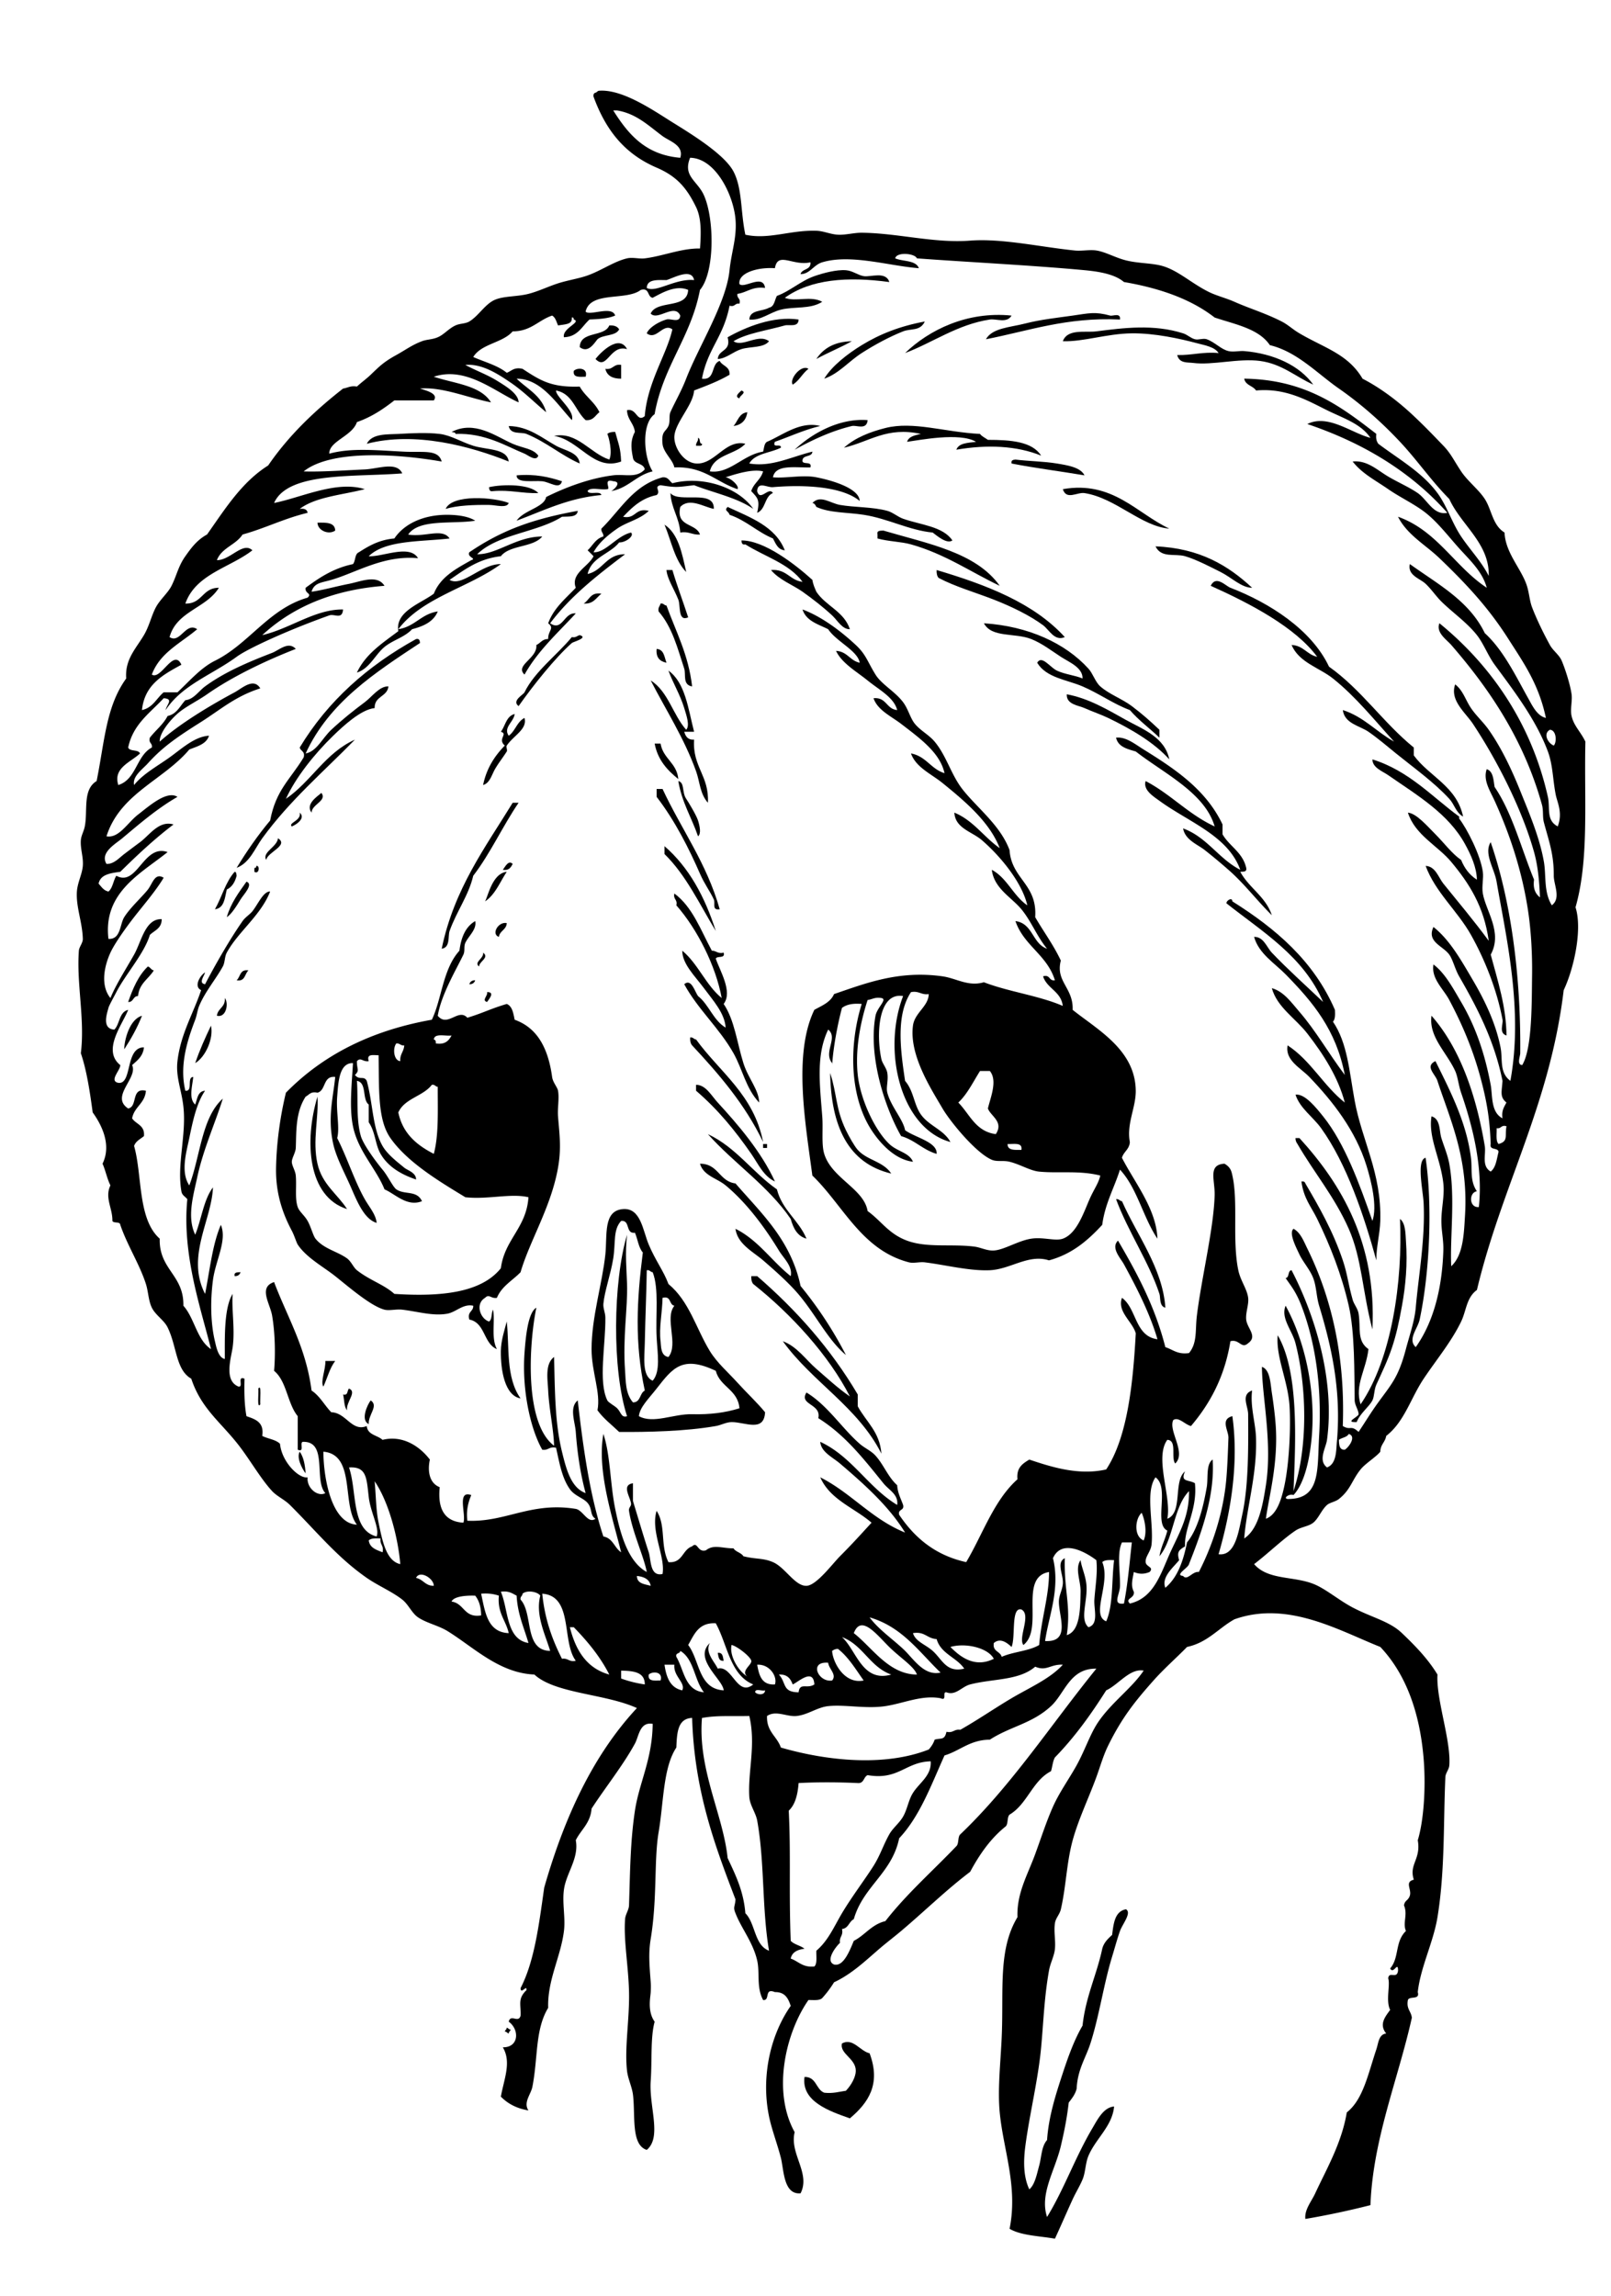 <svg xmlns="http://www.w3.org/2000/svg" viewBox="0 0 196.08 279.36"><g clip-rule="evenodd" fill-rule="evenodd"><path d="M108.24 34.32c-5.088-.691-9.584-.355-12.72 1.92 1.354.525 3.147-.293 4.56.48-1.453.939-3.397.549-5.04.96-1.381.346-2.451 1.358-3.84 1.2.065-1.214 1.601-.959 2.4-1.44.667-.133.672-.928.96-1.44 1.496-.509 2.901-1.822 4.56-2.4 1.085-.378 2.688-.807 3.84-.72.821.062 1.427.592 2.16.72.83.146 2.71-.639 3.12.72zM136.32 38.88c-6.543-.303-11.096 1.385-16.32 2.4.771-1.377 2.893-1.432 4.8-1.92 1.901-.487 3.889-.692 5.76-.96 1.994-.285 2.718-.502 4.561 0 .33.089 1.3-.401 1.2.48zM123.12 38.4c-.579.981-1.854.361-2.641.48-3.948.598-6.978 2.823-10.319 4.08 2.89-2.791 7.53-5.114 12.96-4.56zM97.2 38.88c-.015 1.001-1.151.569-1.68.72-2.078.593-4.694.962-6.24 1.92 1.111.78 3.004-.984 4.32 0-.641.832-2.276.625-3.36.96-1.009.312-1.874 1.167-2.88 1.2.087-1.193 1.67-.89 1.2-2.64 2.203-1.238 5.542-2.617 8.64-2.16zM112.56 39.12c-.561 1.206-1.675.819-2.64 1.2-1.731.683-3.544 1.682-5.04 2.64-1.595 1.021-2.771 2.501-4.56 3.12.921-1.55 2.853-3.034 4.56-4.08 2.18-1.336 4.62-2.31 7.68-2.88zM75.36 40.08c-.427.853-1.958.602-2.64 1.2-.438.554-1.154 1.732-2.16.96.066-2.014 2.985-1.175 3.6-2.64.596-.036.996.124 1.2.48zM159.84 46.8c-2.128-.944-3.795-2.523-6.479-2.88-2.616-.348-5.791.553-8.16.24-.666-.088-1.656.083-1.92-.96 1.806.045 3.1-.42 5.04-.24-.474-.755-1.705-.95-2.641-1.2-2.058-.551-5.134-1.229-7.92-1.2-3.025.031-5.934 1.049-8.399.96.56-1.552 2.731-1.027 4.08-1.2 3.338-.429 6.994-.897 10.56.24.548.175.897.581 1.44.72.438.112 1.017-.154 1.439 0 1.013.37 1.71 1.218 2.641 1.44.612.146 1.307-.052 1.92 0 3.62.309 6.73 1.761 8.4 4.08zM103.68 41.52c-1.383.777-2.929 1.391-4.319 2.16.859-1.3 2.209-2.113 4.319-2.16zM76.32 42.48c-2.09-.613-2.422 2.695-3.84 1.2.618-.801 2.866-3.068 3.84-1.2zM75.6 44.4v1.68c-1.043.002-1.725-.355-1.92-1.2.955.155.965-.635 1.92-.48zM98.4 44.88c-.734.546-1.113 1.448-1.92 1.92-.448-.682 1.065-2.517 1.92-1.92zM71.28 45.84c-.729.01-1.58.14-1.44-.72.473-.445 1.767-.357 1.44.72zM90.24 47.52c.735.236-.276.64-.24.96-.735-.235.107-.809.24-.96zM90.96 50.16c-.142.979-.702 1.539-1.68 1.68.529-.591.669-1.571 1.68-1.68zM126.72 55.44c-2.99-1.212-6.57-1.363-10.319-.72.295-.825 1.41-.83 2.399-.96-1.996-1.194-6.992-.184-8.399 0 .211-.669.964-.796 1.68-.96-4.14-.9-6.161.912-9.36 1.68 1.378-1.247 3.246-1.947 5.04-2.4 3.399-.859 7.202.502 11.521.72.235.325.64.48.96.72 2.8.003 5.39.206 6.48 1.92zM61.92 51.84c2.425.041 4.032 1.441 5.76 2.4 1.078.599 2.736.779 2.88 2.16-2.227-.977-4.077-2.622-6.48-3.6-.658-.268-1.954.135-2.16-.96zM65.52 55.44c-.258.791-1.302-.088-1.68-.24-2.231-.898-4.778-2.54-8.4-2.4-.006-.233-.293-.186-.48-.24 2.825-1.456 5.388.544 7.44 1.44 1.256.548 2.457.557 3.12 1.44zM74.88 52.56c.416 1.559.646 1.878.72 3.6-3.352 1.227-5.03-2.607-8.16-3.12 2.802-.56 4.417 2.141 6.72 2.88.424-.895-.067-2.763-.24-3.12.214-.186.542-.258.96-.24zM61.92 56.16c-4.628-1.864-11.424-3.699-17.28-2.16.635-1.275 2.504-1.128 3.84-1.2 1.578-.085 3.465-.19 5.04 0 1.364.165 2.673 1 4.08 1.44 1.703.532 4.103.294 4.32 1.92zM84.96 53.28c.346.055.084.717.48.72.044.204-.094.227-.24.24h-.48c-.031-.43.294-.506.24-.96zM132 57.84c-2.944-.496-6.003-.877-8.88-1.44-.088-.408.188-.453.479-.48 1.582.202 3.428.212 5.04.48 1.23.204 2.87.441 3.36 1.44zM62.88 57.84c2.273-.193 3.952.208 5.52.72-.283 1.072-1.456.095-2.4 0-1.129-.114-3.146.292-3.12-.72zM65.52 60c-1.979.059-3.417-.422-5.52-.24-.408.088-.453-.188-.48-.48 1.705-.383 5.003-.395 6 .72zM142.32 64.32c-3.379-.247-6.532-3.733-10.32-4.32-.896-.139-2.205.901-2.64-.48 6.06-1.061 9.01 2.959 12.96 4.8zM81.6 60c1.035 1.275 5.376-.521 5.28 1.92-1.202-.22-2.954-1.415-4.08-.24-.565 2.485 1.914 1.927 2.4 3.36-.96.08-1.333-.428-2.4-.24-.136-1.864-1.09-2.91-1.2-4.8zM61.92 61.2c-.229.679-1.521.25-2.4.24-1.888-.021-3.854.059-5.28.48.813-1.815 5.892-1.421 7.68-.72zM115.92 65.76c-.651.479-1.851-.54-2.4-.96-2.861-.271-5.432-1.701-8.399-2.16-2.008-.311-4.147-.212-5.76-.96-.106-.214-.211-.429-.48-.48.979-1.021 2.164.033 3.36.24 1.783.309 3.973.23 5.76.72.677.186 1.259.726 1.92.96 2.14.758 4.84.919 6 2.64zM88.56 61.68c2.781 1.299 5.804 2.355 6.96 5.28-.878-.082-1.098-.822-1.44-1.44-1.92-.8-3.251-2.189-5.28-2.88-.134-.489-.722-.471-.24-.96zM38.64 63.6c1.06-.021 2.126-.046 2.16.96-.793.558-2.132.003-2.16-.96zM80.88 63.84c1.694 1.106 2.128 3.472 2.64 5.76-1.396-1.403-1.815-3.785-2.64-5.76zM121.68 71.28c-3.502-1.659-6.655-3.876-10.8-5.04-1.231-.346-2.706-.338-4.08-.72v-.48c-.112-.512.343-.457.72-.48 5.37 1.591 11.28 2.642 14.16 6.72zM103.44 76.56c-.932.027-1.503-1.068-2.16-1.68-1.042-.97-2.344-1.992-3.6-2.88-1.171-.827-2.845-1.438-3.84-2.64 1.917-.157 2.268 1.253 3.84 1.44-1.617-2.224-4.611-3.069-6.96-4.56-.409.088-.453-.187-.48-.479 2.769-.025 6.55 2.913 8.64 4.8.079.561.289.991.48 1.44 1.14 1.737 3.37 2.385 4.08 4.559zM140.64 66.48c5.381.219 8.857 2.343 11.761 5.04-1.294.004-2.481-1.241-3.841-1.92-1.104-.552-2.969-1.533-4.319-1.92-1.25-.359-2.89.266-3.6-1.2zM81.12 69.36h.72c.584 1.976 1.295 3.825 1.92 5.76-1.275.555-.903-1.402-1.2-2.16-.494-1.261-1.357-2.523-1.44-3.6zM114 69.36c6.104 1.816 11.825 4.015 15.6 8.16-1.255.543-1.902-.892-2.64-1.44-1.603-1.191-3.857-2.282-6-3.12-2.246-.878-4.658-1.555-6.72-2.64-.19-.214-.26-.542-.24-.96zM163.44 86.4c2.544.816 4.078 2.642 6.239 3.84-2.36-2.582-4.65-5.457-7.439-7.68-1.656-1.32-4.125-1.935-5.04-4.08 1.453.066 1.865 1.175 3.12 1.44-2.652-3.588-8.103-6.458-12.96-8.64.64-1.337 1.803.011 2.399.24 4.684 1.8 9.872 5.074 12 9.6 3.937 2.784 6.609 6.831 10.32 9.84v.96c1.896 2.585 5.218 3.742 6 7.44-.885-.485-1.043-1.468-1.68-2.16-1.849-2.008-4.276-3.737-6.48-5.52-1.055-.854-2.201-1.84-3.36-2.64-1.07-.738-2.91-.985-3.12-2.64zM73.2 72.24c-.636.484-.957 1.284-2.16 1.2.706-.414.816-1.423 2.16-1.2zM80.4 73.44c.388-.067.413.227.72.24 1.147 3.173 2.673 5.967 3.12 9.84-1.19-.174-.734-1.474-.96-2.16-.792-2.408-1.45-5.057-3.12-6.96-.101-.502.165-.635.24-.96zM126.24 80.64c.556-.975 1.559.561 2.399.96.991.469 2.229.57 3.12.96.044-1.322-1.601-1.969-2.64-2.64-1.055-.681-2.278-1.635-3.601-2.16-1.982-.787-4.829-.126-5.76-1.92 5.4.349 9.909 2.425 12.72 5.52.559.614.823 1.612 1.44 2.16 1.079.958 2.665 1.514 3.84 2.4 1.265.954 2.197 1.781 3.36 2.88v.96c-1.181-1.14-2.53-2.11-3.6-3.36-1.949-.712-3.734-2.012-5.761-2.88-1.93-.827-4.4-1.032-5.52-2.88zM70.56 77.28c1.104.331-.791.81-.96.96-2.043 1.82-4.727 5.18-6.48 7.68-.877-.658.571-1.375.72-1.68 1.233-2.532 3.951-4.524 5.76-6.72.502.102.635-.165.96-.24zM50.64 77.76c.408-.088.453.187.48.479-5.495 3.625-11.041 7.2-13.92 13.44 1.345-.235 2.027-1.86 3.12-2.88 1.308-1.22 2.67-2.309 4.08-3.36.904-.673 1.778-1.964 2.88-1.92-.146 1.294-1.721 1.158-1.68 2.64-1.677.167-3.854 2.213-5.04 3.36-2.288 2.212-4.588 5.107-5.76 7.68 3.088-2.112 4.801-5.599 8.4-7.2-3.852 3.94-7.931 7.396-11.28 12-.901 1.239-1.522 2.989-3.12 3.6 1.242-2.039 2.587-3.973 4.08-5.76.708-3.737 2.436-4.974 4.08-7.68.206-.766-.378-.743-.48-1.2 3.429-5.691 8.287-9.953 14.16-13.2zM79.92 78.96c.903.057.936.984 1.2 1.68-.8-.16-1.303-.617-1.2-1.68zM81.36 81.6c2.052 1.468 2.397 4.643 3.12 7.44h-1.2c.163.558.432 1.008 1.2.96-.214 3.334 1.858 4.382 1.68 7.68-.978-1.113-.966-2.519-1.44-3.84-1.433-3.993-3.674-7.455-5.52-11.04 2.122 1.318 2.698 4.182 4.32 6 .467-.517.042-1.703-.24-2.64-.489-1.621-1.43-3.165-1.92-4.56z"/><path d="M142.32 92.4c-1.848-2.042-4.539-3.64-7.44-5.04-.896-.432-2-.798-2.88-1.2-.711-.325-2.231-.429-2.16-1.68 2.671.491 5 1.892 7.2 3.12 2.04 1.137 4.72 2.074 5.28 4.8zM79.68 90.48h.72c.307 1.853 1.984 2.336 2.16 4.32-1.322-1.078-2.499-2.3-2.88-4.32zM183.36 126c-.964-.301-.38-1.39-.48-1.92-.701-3.713-2.196-7.394-3.84-10.32-1.649-2.937-4.344-5.202-5.521-8.4 1.211.054 1.556 1.413 2.16 2.16 1.709 2.113 3.774 4.576 5.521 6.96-.577-4.202-2.395-7.001-4.561-9.6-1.667-2.001-4.397-3.254-5.279-6 1.039.091 2.322 1.603 3.359 2.64 1.069 1.069 1.988 2.343 3.12 3.12.415 1.025 1.036 1.844 1.92 2.4-.034-1.517-.734-3.033-1.439-4.32-2.026-3.699-5.732-5.895-9.36-8.4-.715-.494-1.911-.901-1.92-1.92 4.469 1.392 7.327 4.608 10.56 6.96.038.027-.029.202 0 .24.953 1.234 2.598 4.439 2.88 6.48.114.818-.153 1.754 0 2.64.375 2.158 2.437 4.724.961 7.44.88 3.29 1.88 6.31 1.92 9.84zM82.56 95.04c.794.164.419 1.376.96 2.16.22.319 1.232 1.975 1.44 2.64.199.639.417 1.607 0 1.92-.773-2.267-1.969-4.111-2.4-6.72zM79.92 96h.72c2.29 4.91 5.375 9.025 6.96 14.64-1.004.154-.501-.73-.72-1.2-.489-1.049-1.108-1.812-1.68-3.12-1.303-2.981-3.016-6.424-5.28-9.36V96zM39.12 96.48c.722.973-1.175 1.376-1.2 2.4-.764-1.015.631-1.921 1.2-2.4zM63.12 97.68c-1.946 2.854-3.434 6.167-5.52 8.88-.562 2.401-2.021 4.322-2.88 6.72-.218.609.117 2.02-.96 2.16 1.512-7.288 5.294-12.306 8.64-17.76h.72zM33.84 102c1.351.881-1.293 1.681-1.44 2.64-.54-.95 1.311-1.56 1.44-2.64zM80.88 102.96c2.959 2.561 4.904 6.136 6.24 10.32-1.966-3.234-3.608-6.792-6.24-9.36v-.96zM62.4 105.12c-.219.42-.446.833-1.2.72.298-.4.698-1.23 1.2-.72zM31.2 105.36c.465-.095.351 1.093-.24.72v-.48c.204.04.227-.09.24-.24zM28.56 106.08c.233.006.186.293.24.48-.196.763-.55 1.369-1.2 1.68-.243 1.037-.298 2.262-1.44 2.4.842-1.48 1.301-3.34 2.4-4.56zM30 107.28c.899.312-.351 1.553-.72 2.16-.487.802-1.114 1.819-1.68 2.16.505-1.74 1.473-3.01 2.4-4.32zM82.08 108.72c2.209 1.63 3.213 4.467 4.56 6.96.565-.005.707.413 1.44.24.215.775-.783.337-.96.72.473 1.447 2.098 4.033.96 5.52 1.323 1.946 1.635 4.769 2.4 7.2.587 1.867 1.894 3.248 1.92 4.8-1.62-1.715-2.019-4.042-3.12-6-1.716-3.052-4.359-5.372-6-8.4.863-.77 1.298.932 1.68 1.44 1.339 1.061 1.852 2.948 3.36 3.84-.107-1.749-1.513-3.28-2.64-4.8-1.098-1.48-2.64-2.942-2.64-4.56 1.928 1.592 2.861 4.178 4.8 5.76-.72-3.92-2.973-8.387-5.52-11.28.174-.73-.414-.71-.24-1.44zM167.52 153.36c-1.521-5.5-3.603-11.742-6.72-16.08-1.003-1.396-2.572-2.41-3.12-4.08 1.127-.168 2.526 1.604 3.36 2.64 2.636 3.276 4.432 8.228 6 12.72.621-1.755-.128-4.806-.72-6.72-1.315-4.252-4.084-7.807-6.96-10.8-1.047-1.089-2.989-2.025-2.641-3.84 2.811 1.83 4.369 4.911 6.96 6.96-.798-3.057-2.578-5.846-4.56-8.4-1.444-1.862-3.678-3.193-4.32-5.521 1.457.403 2.391 1.761 3.36 2.88 1.991 2.298 3.541 5.045 5.52 7.68-1.055-5.492-3.875-8.848-7.2-12.24-1.334-1.361-3.276-2.526-3.84-4.56 1.162-.03 1.527 1.252 2.16 1.92 1.851 1.952 4.125 3.99 6.24 6-2.375-5.545-7.337-8.502-11.76-12-.074-.291.693-.828.72-.24 5.256 3.304 9.893 7.227 12.479 13.2.032.592.037 1.157-.239 1.44 1.755 2.569 1.983 5.989 2.64 9.6.89 4.894 3.284 8.791 3.12 14.64-.05 1.64-.5 3.19-.48 4.8zM61.68 112.32c-.046.834-.849.911-.96 1.68-.964-.32-.084-1.89.96-1.68zM18 117.6c.315.084.377.422.72.48-.638 1.042-1.781 1.579-1.92 3.12-.641-.001-.521.758-1.2.72.576-1.66 1.249-3.23 2.4-4.32zM30.24 118.08c-.474.406-.375 1.385-1.44 1.2.474-.41.375-1.38 1.44-1.2zM57.84 119.28c-.104.295-.307.493-.72.48.105-.3.307-.49.72-.48zM59.28 120.72c1.068-.037.144.973 0 1.2-.703-.2.143-.77 0-1.2zM27.36 121.44c.5.593.205 2.435-.96 2.16.101-.94 1.064-1.02.96-2.16zM17.28 123.6c-.585 1.495-1.342 2.817-2.16 4.08.007-1.12.646-3.67 2.16-4.08zM25.68 124.8c.345 1.549-.664 3.813-1.92 4.56.546-1.61 1.222-3.1 1.92-4.56zM84 126.24c.388-.067.413.227.72.24 2.888 3.991 7.036 6.724 8.16 12.48-2.205-4.595-5.358-8.241-8.64-11.76-.186-.21-.258-.54-.24-.96zM101.04 130.56c.838 2.542.65 4.325 1.92 6.96.386.8 1.044 1.96 1.44 2.4 1.163 1.291 3.088 1.372 4.079 2.88-5.3-1.26-7.32-5.8-7.44-12.24zM94.32 143.76c-1.38-.621-2.059-2.176-2.88-3.36-1.947-2.808-4.057-5.4-6.72-7.68V132c1.168-.02 1.875 1.328 2.64 2.16 2.438 2.65 5.29 5.96 6.96 9.6zM38.64 133.44c.165 2.581-.63 5.358 0 8.16.568 2.526 2.439 3.692 3.6 5.52-4.788-1.51-5.231-8.25-3.6-13.68zM86.16 138c3.432 1.608 5.43 4.65 8.4 6.72.651 2.549 2.659 3.741 3.6 6-1.131-.31-1.602-1.278-1.92-2.4-2.757-4.04-6.874-6.73-10.08-10.32z"/><path d="M157.68 138.48h.48c5.115 5.603 9.4 12.776 8.88 23.28-1.223-4.626-1.28-8.621-2.88-12.24-1.729-3.911-4.207-6.811-6.24-10.32-.13-.19-.25-.39-.24-.72zM92.88 139.2h.48v.48h-.48v-.48z"/><path d="M158.4 143.76c.278-.039.427.053.479.24 1.638 2.789 3.345 5.752 4.561 9.359.566 1.682.622 2.747 1.199 4.8.156.554.623 1.063.721 1.681.285 1.807-.239 3.315 1.199 4.319-.295 2.569-1.697 4.326-.96 6.721 3.799-5.519 5.14-15.001 4.801-22.561.69.516.665 1.876.72 2.641.207 2.871-.031 5.44-.48 7.92-.388 2.145-.709 3.555-1.199 5.04-.553 1.671-1.277 3.139-1.921 4.56-.285.632-.24 1.465-.479 1.92-.426.812-1.487 1.548-1.92 2.64-1.565.053.228-.627.24-.96.017-.451-.473-1.113-.48-1.68-.048-3.44.024-8.272-.72-11.52-.865-3.772-2.229-7.249-3.84-10.561-.72-1.48-1.65-2.48-1.92-4.56zM135.84 145.92c.388-.068.413.227.72.239 1.807 4.114 4.957 8.164 5.28 12.96-.76-.176-.574-1.234-.72-1.68-1.27-3.86-3.81-7.56-5.28-11.52zM81.36 156.24c2.539 2.091 3.375 5.44 5.04 8.16.874 1.428 2.273 2.634 3.36 3.84 1.096 1.216 2.362 2.385 3.36 3.601-.13 2.493-2.452 1.179-4.08 1.199-.671.009-1.241.361-1.92.48-3.688.649-8.311.741-11.76.72-.893-.867-1.903-1.616-2.64-2.64.423-2.142-.72-4.647-.72-7.44 0-3.861 1.314-8.024 1.68-11.52.247-2.362-.296-5.339 2.16-5.521 2.159-.158 2.399 2.609 3.12 4.32.831 1.97 1.809 3.2 2.4 4.8zm-2.88 12.96c-1.255-5.811-.978-10.985-.24-16.8-.528-.592-.617-1.623-.96-2.399-1.198.157-.521-1.559-1.68-1.44-.998 1.072-.652 2.604-.96 4.56-.305 1.937-1.057 3.963-1.2 5.521-.051.554.233 1.065.24 1.68.037 3.355-.886 7.779.24 10.08.132.27.88.641 1.2.96.477.478.49 1.191 1.2.96-1.85-5.662-1.704-16.359 0-22.08-.257 2.297-.058 4.201 0 6 .094 2.882-.543 6.523-.24 10.561.088 1.177.02 2.76.96 3.84.961 0 .795-1.12 1.44-1.44zm0-5.76c-.032 1.635-.377 4.011.96 4.561.983-1.107.583-3.328.48-5.28-.144-2.75.309-5.891-.48-7.92-.307-.014-.333-.308-.72-.24-.038 2.63-.178 5.74-.24 8.88zm1.92-.24c.071.55-.027 1.773.96 1.92 1.262-1.578-.51-4.706.72-6.239-.682-.119-.346-1.255-1.44-.96-.031 1.79-.45 3.65-.24 5.28zm6.72 3.6c-4.06-1.918-5.239-.352-7.2 2.16-.941 1.204-2.062 2.277-2.16 3.359 1.759.97 4.218-.296 6.48-.24 2.161.054 3.996-.173 5.76-.72-.191-2.29-2.374-2.59-2.88-4.56zM29.28 154.8c-.104.295-.307.492-.72.479-.112-.51.343-.46.72-.48zM91.44 155.28h.72c4.761 4.119 8.943 8.816 12.24 14.4v1.439c1.007 1.874 2.674 3.086 2.88 5.761-2.87-5.69-8.413-8.708-12-13.681 1.746.648 2.777 2.23 4.081 3.36 1.33 1.153 2.621 2.358 4.08 3.36-2.539-4.981-7.116-10.004-11.76-13.681-.186-.21-.258-.54-.24-.96zM61.68 160.8c.336 3.071-.142 6.806 1.68 9.359-1.918-.336-2.425-3.413-2.4-5.76.014-1.29.475-2.66.72-3.6zM39.6 165.6h1.2c-.664.856-.959 2.08-1.44 3.12-.395-.57.293-2.1.24-3.12zM31.44 168.96c.426-.641.175 1.405.24 1.92-.426.64-.175-1.41-.24-1.92zM42.48 168.96c1.023.418-.388 1.604-.24 2.64-.38-.421-.322-1.279-.48-1.92.645.16.464-.5.72-.72zM45.12 170.4c1.001.669-.315 1.716-.24 2.88-1.031-.47-.176-2.35.24-2.88zM36.48 176.64c.471.649.647 1.593.72 2.64-.459-.6-1.134-1.93-.72-2.64zM87.36 201.12c.633-.072.619.501.72.96-.633.07-.619-.5-.72-.96zM61.68 246.72c.194.046.239.24.48.24-.046.194-.241.239-.24.479-.194-.046-.239-.24-.48-.24.045-.2.241-.24.24-.48zM105.84 249.84c1.422 3.783-.185 6.052-2.399 7.92-2.493-.881-5.93-2.052-5.521-5.04 1.468-.027 1.365 1.515 2.4 1.92 1.077.118 1.798-.122 2.64-.24.698-.737 1.187-1.693 1.2-2.399.028-1.539-1.993-2.083-1.681-3.36 1.35-.71 2.2.94 3.36 1.2z"/><path d="M90.72 28.56c2.846.624 5.462-.583 8.64-.48.902.029 1.711.433 2.64.48.925.047 1.942-.249 2.88-.24 4.389.041 8.825 1.297 13.2.96 3.842-.295 8.503.766 12.72 1.2.893.092 1.796-.127 2.641 0 1.101.166 2.302.873 3.6 1.2 1.56.393 3.26.314 4.56.72 1.879.585 3.454 2.095 5.521 3.12.937.465 2.124.756 3.12 1.2 1.809.807 3.783 1.389 5.76 2.4.774.396 1.331.953 2.16 1.44 3.047 1.792 5.904 2.509 7.68 5.52 2.151 1.106 4.203 2.654 6 4.32 1.258 1.166 2.528 2.471 3.84 3.84.924.964 1.27 1.782 2.16 3.12.796 1.196 2.124 2.195 2.88 3.36.849 1.306.927 3.18 2.4 4.08.104 2.407 1.907 4.252 2.64 6.24.369 1.001.376 1.981.72 2.88.517 1.347 1.311 3.017 2.16 4.56.397.722 1.131 1.191 1.44 1.92.466 1.098 1.044 2.958 1.2 4.08.11.801-.187 1.819 0 2.64.273 1.208 1.104 1.908 1.68 3.12-.158 7.36.458 14.365-1.2 20.16.854 2.655-.177 7.416-1.439 10.08-1.68 14-7.546 23.815-10.561 36.48-1.286.933-1.278 2.507-1.92 3.84-1.182 2.456-3.037 4.679-4.56 6.96-1.587 2.375-2.341 5.233-4.561 6.96-.121.758-.706 1.054-.72 1.92-.545.677-1.793 1.407-2.4 2.16-1.062 1.317-1.206 2.464-2.64 3.6-.423.335-1.101.423-1.44.72-.674.591-1.03 1.636-1.68 2.16-.568.46-1.471.498-2.16.96-1.563 1.051-3.362 2.805-5.04 4.08 1.689 1.953 4.737 1.44 7.2 2.4 1.488.58 3.13 2.006 4.8 2.88 2.362 1.236 4.489 1.672 6 3.12 1.497 1.434 3.103 3.038 4.32 5.04-.182 3.007 1.656 7.988 1.44 11.04-.038.524-.457.929-.48 1.439-.253 5.637-.037 11.392-.96 17.04-.5 3.062-2.068 6.085-2.4 9.12.286 1.006-1.011.429-1.199.96-.216 1.096.399 1.36.479 2.16-1.665 7.483-4.736 14.745-5.04 22.8a100.072 100.072 0 01-7.92 1.681c-.132-1.121.742-2.128 1.2-3.12 1.333-2.889 3.219-6.088 3.84-9.841 1.989-1.577 2.569-4.608 3.6-7.68.255-.759.285-1.832 1.2-1.92-.924-1.141-.088-2.079.48-2.88-.561-1.076.033-3.051-.24-3.84.11-.929 1.09.185 1.2-.96-.017-1.179-.549.543-.96-.24 1.134-1.307.552-3.243 1.92-4.56-.427-1.003.252-1.961-.24-3.12.115-.656.531-.561.72-1.2.225-.763-.666-1.646.48-1.92-.618-1.881.893-2.472.479-4.8.717-2.338 1-6.334.721-9.841-.466-5.835-2.245-10.477-5.28-13.68-5.06-2.012-11.278-5.668-17.76-3.36-1.952 1.089-3.253 2.827-5.761 3.36-1.363 1.395-2.814 2.654-4.079 4.08-2.227 2.508-3.827 4.481-5.521 7.92-.603 1.224-.953 2.507-1.439 3.84-.911 2.494-2.182 5.134-2.881 7.681-.747 2.726-.799 5.618-1.439 8.399-.146.635-.625 1.062-.72 1.681-.16 1.034.096 2.074 0 3.119-.082.89-.556 1.717-.721 2.641-.582 3.272-.665 6.16-.96 9.359-.362 3.936-1.407 8.097-1.92 12-.225 1.714-.279 3.678.48 5.28.68-.576.911-1.825 1.199-2.88.297-1.084.272-2.342.961-3.12.193-2.887 1.088-5.63 1.92-8.16.649-1.976 1.413-4.089 2.399-5.76.381-3.54 1.712-6.128 2.4-9.36.2-.76.7-1.22 1.2-1.68.178-1.422.334-2.865 1.68-3.12.745.418-.42 1.793-.72 2.641-.346.975-.634 2.052-.96 3.119-1.023 3.343-1.58 7.273-2.641 10.561-.579 1.795-1.558 3.144-1.68 5.52-.178.703-.58 1.18-.96 1.681-.207 1.75-.485 3.264-.96 5.279-.704 2.989-2.61 5.817-1.68 8.641 2.056-3.339 3.438-7.292 5.52-10.8.579-.977 1.338-2.548 2.64-2.641-.218 2.394-2.229 3.891-3.12 6-.377.894-.355 2.013-.72 2.88-.346.825-.836 1.607-1.2 2.4-.73 1.594-1.414 3.188-2.159 4.8-1.908-.332-4.107-.372-5.521-1.2 1.038-5.186-.768-9.604-1.2-14.16-.268-2.826.099-6.005.24-9.119.261-5.75-.48-10.657 1.92-14.641-.104-2.907 1.209-5.083 2.16-7.68.741-2.023 1.36-3.965 2.16-5.76.784-1.761 1.959-3.374 2.88-5.04 1.032-1.868 1.64-3.812 2.64-5.28 1.625-2.386 4.058-4.074 5.521-6.24-1.681-.316-3.075 1.723-4.561 2.4-1.857 2.941-3.868 5.731-6.239 8.16-.267.453-.307 1.134-.48 1.68-2.271 1.169-2.88 4-5.04 5.28-.333.307-.146 1.133-.479 1.439-1.825 1.455-3.172 3.389-4.32 5.521-2.937 2.221-5.497 4.751-8.4 7.2-.859.725-1.781 1.421-2.64 2.159-1.722 1.482-3.388 3.088-5.521 4.08a12.907 12.907 0 01-1.439 1.92c-.31.331-1.043.238-1.68.24-2.752 3.943-4.459 11.076-1.68 16.08-.653 2.626 1.968 4.987.72 7.44-2.087.194-2.025-2.843-2.4-4.32-.427-1.679-1.12-3.471-1.44-5.04-1.05-5.145.352-10.196 2.64-13.44-.295-.905-.693-1.707-1.92-1.68-1.356-.556-.535 1.065-1.44.96-.831-1.528-.378-3.301-.72-4.8-.512-2.242-1.961-3.962-2.64-5.76-.33-.76-.052-.803 0-1.681-2.526-6.594-5.012-13.229-5.28-22.08-1.776.064-1.846 1.834-1.92 3.601-1.613 2.439-1.535 6.606-2.16 10.32-.573 3.4-.146 8.005-.96 12.96-.289 1.755-.158 3.162 0 5.279.023.319.024.701 0 1.2-.029.607-.432 2.334.48 3.601-.523 1.881-.305 4.705-.48 7.199-.223 3.161 1.39 6.836-.48 8.4-1.951-.609-1.368-4.212-1.68-6.72-.117-.942-.612-1.938-.72-2.88-.325-2.833.311-6.271.24-9.601-.067-3.142-.669-6.262-.48-8.88.043-.594.461-1.111.48-1.68.134-4.095.152-7.765.72-11.521.516-3.408 2.115-6.239 2.16-10.56-1.588-.275-1.676 1.511-2.16 2.399-1.427 2.625-3.609 5.349-5.28 7.92-.137 1.783-1.288 2.553-1.92 3.841.412 2.201-1.161 3.981-1.44 6-.23 1.664.201 3.419 0 5.04-.396 3.188-2.027 5.973-1.92 9.359-1.607 2.644-1.225 6.046-1.92 9.601-.182.93-1.136 1.911-.48 2.88-1.441-.239-2.53-.83-3.36-1.681.4-2.189 1.31-4.202.24-6 1.97.03 2.05-2.147.72-3.119.234-.982 1.169.226 1.44-.721.061-1.432-.379-2.045.72-3.12.073-.75-.693.61-.72-.239 1.717-3.323 2.247-7.833 2.88-12.24 2.458-8.581 5.957-16.123 11.28-21.84-3.829-1.751-9.948-1.738-12.48-4.08-4.284-.173-7.406-3.333-10.56-5.28-1.116-.689-2.56-.976-3.6-1.68-.757-.513-1.169-1.573-1.92-2.16-1.264-.987-2.981-1.708-4.32-2.64-3.657-2.547-6.12-5.666-9.36-8.881-.662-.656-1.576-1.048-2.16-1.68-1.316-1.425-2.519-3.513-3.84-5.28-2.253-3.015-4.748-4.614-6-8.399-1.896-1.063-1.74-3.925-2.88-6.24-.437-.889-1.478-1.493-1.92-2.4-.418-.859-.425-1.962-.72-2.88-.783-2.438-2.258-4.675-3.12-7.2-.036-.443-.813-.146-.96-.479.033-1.546-.964-2.821-.24-4.32-.403-.796-.59-1.81-.96-2.64 1.128-2.303-.117-4.739-1.2-6.24-.322-2.395-.717-5.081-1.44-7.2.513-4.127-.543-8.458-.24-12.48.034-.457.493-.944.48-1.44-.053-2.033-.847-3.883-.72-5.76.074-1.093.642-2.111.72-3.12.084-1.091-.318-2.067-.24-3.12.043-.58.361-1.069.48-1.68.38-1.946-.292-4.469 1.44-5.52.979-4.853 1.14-9.075 3.6-12.48-.166-2.331 1.159-3.592 2.16-5.28.642-1.083.902-2.336 1.44-3.36.504-.958 1.477-1.758 1.92-2.64.626-1.245.812-2.378 1.68-3.6.708-.998 1.408-1.968 2.64-2.64 2.187-3.093 4.201-6.359 7.44-8.4 2.505-3.655 5.663-6.657 9.12-9.36.563-.076.901-.379 1.68-.24.59-.546 1.117-.902 1.68-1.44 1.074-1.026 1.539-1.527 3.12-2.4 1.142-.631 1.908-1.226 3.12-1.68.618-.231 1.226-.185 1.92-.48.766-.326 1.323-1.056 2.16-1.44.546-.251 1.196-.192 1.68-.48 1.126-.67 1.923-2.128 3.12-2.64 1.1-.47 2.67-.363 4.08-.72 1.109-.281 2.171-.789 3.36-1.2 1.187-.411 2.488-.602 3.6-.96 1.777-.573 3.373-1.766 5.04-2.16.677-.16 1.479.084 2.16 0 2.25-.278 4.441-1.237 6.72-1.2.131-1.846.192-3.659-.48-5.04-1.16-2.381-2.371-3.755-4.8-4.8-3.791-1.631-6.138-4.417-7.68-8.64-.039-.279.053-.427.24-.48.194-.045.239-.241.48-.24 2.872-.184 6.638 2.446 8.88 3.84 2.272 1.413 6.341 3.892 7.44 6 1.085 2.083.845 4.883 1.44 7.68zM67.92 39.6c-.194-.446-.31-.97-.72-1.2-1.681.559-2.563 1.917-4.8 1.92-1.22 1.42-3.797 1.482-4.8 3.12 1.387.613 2.979 1.021 4.08 1.92.588-.212.88-.719 1.92-.48 2.161 1.41 3.48 2.277 6.96 2.16.655 1.186 1.815 1.864 2.4 3.12-.516.364-.717 1.042-1.68.96-1.266-1.134-1.576-3.224-3.6-3.6-.045.773 2.335 2.457 1.92 3.6-1.811-1.951-3.738-5.061-6.72-5.04 1.302 1.258 3.049 2.071 3.6 4.08-1.345-1.106-2.728-2.519-4.32-3.6-1.562-1.061-3.48-2.324-5.52-2.16 1.142.641 2.574 1.141 3.84 1.92 1.077.663 2.628 1.58 2.64 2.64-2.901-1.302-6.397-4.424-10.32-3.12 2.518.843 5.683 1.038 6.96 3.12-2.745-.536-5.921-1.917-8.64-1.68.747.244 2.278.607 1.68 1.44H48c-1.349 1.051-2.777 2.022-4.56 2.64-.555 1.712-3.404 2.318-3.36 3.84 2.721-.74 5.803-.4 9.12-.24 2.348.113 4.148-.314 4.56 1.2-5-.877-13.361-1.544-16.8 1.2 1.918.074 4.826-.118 7.44-.24 1.641-.077 3.892-.998 4.56.48-5.768.475-13.9-.235-15.6 3.6 3.315-.653 7.572-2.763 11.04-1.68-2.73.709-5.958.922-7.92 2.4.547-.067.902.058.96.48-2.843.677-5.161 1.879-7.92 2.64-.809 1.271-2.551 1.609-3.12 3.12 1.635.013 3.163-2.297 4.32-1.2-2.748 2.132-6.883 2.877-8.16 6.48 2.058.058 2.066-1.934 4.08-1.92-1.515 2.485-5.149 2.851-6 6 1.296.845 1.971-1.897 3.36-.96-1.985 1.694-4.523 2.837-5.52 5.52 1.125.712 2.647-3.27 3.6-1.2-2.219 1.221-4.48 2.4-4.8 5.52 1.319-.281 1.768-1.432 2.64-2.16h1.68c1.458-1.361 2.833-2.984 4.56-3.84 4.162-2.062 6.545-6.32 11.28-7.68.587-.566-.358-.447-.24-1.2 1.655-1.225 3.378-2.381 5.76-2.88.333-.387.203-1.237.72-1.44 1.217-.783 2.48-1.52 4.32-1.68 1.159-1.737 3.42-2.837 6.24-2.88 1.1-.017 2.708.116 3.6.72-2.839.441-6.817-.257-8.16 1.68 2.009.364 4.169-.832 5.04.48-3.586.414-7.819.182-9.84 2.16 1.715.094 4.982-1.485 6 .24-4.202-.394-7.528 1.764-10.56 2.64-1.213.351-2.073.337-2.4 1.44 1.335-.182 3.003-.657 4.56-.96 1.426-.277 3.427-1.18 4.32.24-6.459.501-11.261 2.659-14.88 6 3.385-.775 6.428-3.171 9.84-3.12-.115 1.288-1.039.493-1.68.72a97.875 97.875 0 00-5.52 2.16c-1.575.673-4.597 2.028-5.76 2.88-3.015 2.208-6.62 3.408-8.64 6.48.095-.637 1.035-1.365-.24-1.44-1.649 1.791-3.728 3.152-4.32 6 .203.518 1.237.203 1.44.72-1.102 1.055-3.311 1.749-2.64 3.84 2.203-.677 2.192-3.568 4.08-4.56.098-.578-.438-.521-.24-1.2.695-.905 1.614-1.586 2.16-2.64 1.126-.234 1.501-1.219 2.16-1.92 1.025-.109 1.608-1.098 2.4-1.68 2.425-1.784 5.411-3.018 8.16-4.08.854-.33 1.984-1.46 2.88-.48-3.827 1.496-7.808 3.422-10.8 5.52-1.108.776-2.444 1.424-3.36 2.16-1.031.829-2.462 2.548-2.4 3.6 2.415-2.175 6.156-4.411 9.12-6 .886-.475 2.306-1.842 3.12-.479-3.014.947-4.877 2.611-7.2 4.08-2.71 1.714-4.625 2.975-6.48 5.04-.659.734-1.906 1.571-1.68 2.64 1.083-1.353 2.771-2.252 4.32-3.36 1.493-1.067 3.045-2.542 4.8-2.64-.33 1.03-1.429 1.291-2.4 1.68-3.146 3.734-8.419 5.34-10.08 10.56 1.518.276 2.55-1.646 3.84-2.64 1.363-1.05 3.5-2.977 4.8-2.16-2.501 1.439-4.688 3.342-6.72 5.04-.833.696-2.741 1.748-1.92 3.12.898.034 1.513-.708 2.16-1.2.617-.469 1.273-.962 1.92-1.44 1.17-.866 2.31-2.691 4.08-2.16-2.322 1.759-4.424 3.736-6.48 5.76-1.199.162-2.407.313-2.64 1.44.345.375.604.835 1.2.96.529-.43.585-1.334.96-1.92 2.558 1.398 3.292-3.915 6.24-2.88-3.204 2.583-7.878 4.884-7.2 10.56 1.505.1 1.375-1.762 1.92-2.64.712-1.149 2.243-2.537 2.88-3.36.587-.758.84-2.089 1.92-1.44-.907 1.547-2.558 3.461-3.6 4.8-.929 1.193-2.347 3.159-2.88 4.32-.801 1.748-1.203 4.047 0 5.52.695-1.685 1.854-3.462 2.88-5.28.905-1.604 1.347-4.387 3.36-4.32.013 1.134-.876 1.364-1.44 1.92-.674 2.256-2.978 4.813-4.08 6.96-.308.6-.89 1.626-.96 1.92-.132.55-.892 2.546.72 2.64.674-.686.572-2.147 1.68-2.4-.706 1.802-3.202 4.924-.96 6.72.018.635-1.406 1.922-.24 2.16 1.739.215.793-4.325 3.12-4.32-.111 1.089-.809 1.592-1.44 2.16.744 1.571-2.706 3.816-.48 5.28 1.207-.233.307-2.573 2.16-2.16-.121 1.559-1.42 1.939-1.68 3.36.471.729 1.575.825 1.44 2.16-.436.365-.997.603-1.2 1.2 1.014 3.542.412 8.883 3.12 11.28-.1 3.78 2.96 4.399 2.88 8.16 1.364 1.516 1.627 4.133 3.36 5.279-1.188-4.83-3.554-11.509-2.88-18.239-.239-.321-.648-.472-.72-.96-.575-3.249.626-6.856.24-10.32-.229-2.062-.944-3.589-.72-5.52.384-3.314 1.937-5.81 2.88-8.64-.95-.446-.106-1.811.48-2.16-.139.512-.826 1.308 0 1.44 1.319-2.519 3.056-5.531 4.56-7.68.343-.49.891-.809 1.2-1.2.704-.891 1.345-2.45 2.16-2.4-1.121 2.893-3.939 4.942-5.28 7.44-.271.504-.209 1.189-.48 1.68-.877 1.589-2.146 3.049-2.88 4.8-.201.479-.276 1.143-.48 1.68-.883 2.324-1.967 5.448-1.2 8.64.982.102.129-1.63.96-1.68-.106 1.121-.577 2.637.24 3.36.264-.696.297-1.623 1.2-1.68-1.004 1.441-1.48 3.615-1.92 5.76-.351 1.713-1.092 4.126 0 5.76 1.344-3.536 1.499-8.261 4.08-10.56-.9 2.914-2.392 6.18-3.12 9.6-.479 2.251-1.263 4.805-.24 6.96.765-1.875 1.024-4.256 2.16-5.76-.15 3.994-3.304 8.41-.96 12.96.578-2.862.884-5.996 1.92-8.4.794 1.876-.642 4.316-.96 6.721-.333 2.518-.284 5.263.24 7.439.153.635.389 1.991 1.2 2.16.022-2.107-.165-6.151.96-7.92-.149 1.83.3 4.306 0 6.48-.181 1.315-1.112 4.08.72 4.8.636.076-.225-1.345.72-.96-.044 1.644-.013 3.213.24 4.56 1.068.372 2.172.708 1.92 2.4.683.356 1.643.437 2.16.96.21 2.186 2.283 4.266 3.36 4.08-.128 1.334 1.259 2.412 2.16 1.92-1.425-1.535.311-6.231-2.64-6.24-.636-.076.225 1.345-.72.96v-4.08c-1.265-1.535-1.335-4.265-2.88-5.52.166-1.865.136-4.552-.24-6.721-.26-1.499-1.699-3.436.24-4.079 1.625 4.295 3.887 7.952 4.56 13.199 1.016.664 1.57 1.79 2.4 2.641 1.826.052 2.489 2.419 4.32 1.68.103 1.098 1.3 1.101 1.92 1.68 2.536-.626 4.609.883 5.76 2.4-.305 1.436-.054 2.872 1.2 3.36-.275 2.675.611 4.188 2.88 4.319.374-.969-.852-4.008.96-3.359-.353.847-.625 1.775-.48 3.119 4.633.218 7.724-2.326 13.2-1.439.889.159 1.476 1.873 2.4 1.2-.711-.446-.345-1.196-.96-1.92-.524-.617-1.569-.845-2.16-1.681-.958-1.354-1.25-3.109-1.68-5.04-.833-.192-.923.357-1.68.24-1.455-2.553-2.481-7.279-2.16-11.76.144-2.005.427-4.942 1.44-5.521-.903 4.435-1.486 14.049 2.16 16.801-.047-1.944-.616-4.489-.72-6.721-.065-1.39-.41-3.24.72-4.08.104 4.376.115 8.056.96 11.521.527 2.159 1.107 4.399 2.88 5.04-.617-2.248-1.016-4.867-1.2-7.44-.089-1.243-.824-2.979.24-3.84.667 5.894 1.49 11.631 3.12 16.561 1.163.197 1.339 1.38 2.16 1.92-1.04-4.229-2.966-9.899-2.16-14.4.857 2.551.815 6.057 1.44 9.12.621 3.044 1.546 6.423 3.84 7.68-.322-1.817-1.767-4.859-2.16-7.439-.068-.448.323-.542.24-.96-.174-.883-1.132-2.187.24-2.4v2.16c.681 2.226 1.306 4.36 1.92 6.24.301.921.114 2.989 1.68 2.64.376-2.084-1.485-5.215-.72-7.68 1.167 1.814.411 4.182 1.44 6.239 1.749.148 1.674-1.525 2.88-1.92.697-.668.622.788 1.68.48.961-.757 1.922-.238 3.36-.24.27.45.93.51 1.2.96 1.481.384 2.386.195 3.6.72 1.501.649 2.674 2.925 4.08 2.881 1.213-.039 3.155-2.676 4.08-3.601 1.501-1.502 2.64-2.772 3.84-4.08-2.103-1.817-5.051-2.789-6.24-5.52 3.774 1.905 6.272 5.088 10.32 6.72-2.003-3.277-5.187-6.066-7.92-8.4-.9-.768-2.318-1.4-2.4-2.64 3.873 1.807 5.816 5.544 9.36 7.68.169-1.288-.987-1.782-1.681-2.64-2.416-2.988-4.663-5.877-7.92-7.92.402-1.767-2.395-1.598-1.439-3.12 2.576 1.564 4.28 4.314 6.479 6.24.625.547 1.367.83 1.92 1.439 1.002 1.104 1.522 2.6 2.641 3.601.062.977.451 1.628.72 2.399.179.739-.659.462-.479 1.2 1.871 2.769 4.358 4.921 8.159 5.76 2.026-3.414 3.367-7.513 6.24-10.079-.147-1.428.646-1.914 1.44-2.4 2.548.849 5.964 1.985 9.359 1.2 2.677-4.02 3.288-10.923 3.601-16.561-.404-1.438-2.302-2.653-1.681-4.319 1.813 1.306 1.56 4.681 4.32 5.04-.963-3.298-2.69-6.564-4.08-9.12-.403-.741-1.635-2.009-.72-2.88 2.306 3.934 4.494 7.985 5.76 12.96.916.283 1.475.925 2.88.72 1.033-1.248.74-2.762.96-4.561.562-4.587 2.047-10.56 2.16-14.64.052-1.855-.858-3.731 1.2-3.84.759.446.846.928.96 1.439.725 3.249-.036 7.865.72 11.521.266 1.281 1.069 2.286 1.2 3.36.1.82-.325 1.781-.24 2.64.108 1.08 1.428 2.026.24 2.88-.828.757-1.062-.533-2.16-.24-.7 4.34-2.485 7.595-4.8 10.32-.745-.181-1.528-1.177-2.16-.72-.619 1.313 1.632 3.971.24 5.279-.548-.732.265-2.824-.96-2.88-1.604 2.19.547 6.972 0 9.601 1.927-.714.686-4.595 2.16-5.761-.62 1.334.43.98 1.2 1.44.335 3.186-1.335 5.476-1.2 7.68-.739.457-1.023.654-.72 1.681-.694.877-2.194 2.056-1.681 3.359 1.483-1.236 2.188-3.252 2.64-5.52 1.28-1.546 1.959-4.177 2.4-6.72.193-1.113-.118-2.787.72-3.36.287 4.527-1.453 9.105-2.88 12.72-.092.465-1.794 1.348-.72 1.44.502.64 1.146-.599 1.92-.48 1.577-3.049 3.016-7.166 3.36-11.52.13-1.643.184-3.285.24-4.8.031-.867-1.036-2.25.479-2.641.844 6.051-.327 12.148-1.68 16.8 2.061.266 2.44-2.792 2.88-4.8.787-3.601.743-8.277.72-12.24-.006-.984-.921-2.383.48-2.88-.242 1.999.422 3.926.479 5.761.141 4.439-1.135 8.434-1.439 12.239 1.772-1.146 2.271-4.125 2.64-6.479.812-5.191-.475-10.799-.48-14.4.997.346 1.027 1.99 1.2 3.12.191 1.25.393 2.773.48 4.08.309 4.604-.864 8.722-1.2 11.28 1.32-.462 1.869-2.373 2.16-3.601.724-3.055.867-7.692.72-10.08-.194-3.146-1.688-5.997-1.44-8.64 2.627 4.491 2.167 12.976 1.921 18.96 1.799-5.476 1.6-12.721.239-18-.404-1.571-1.819-3.035-1.2-4.56 2.607 4.774 4.032 11.735 2.881 18.239-.301 1.698-.867 3.672-1.92 4.801-.49-.206-1.323.377-.721.479 4.059.031 3.6-3.533 3.84-7.68.349-5.998-.475-11.473-2.159-15.84-.672-1.739-1.299-2.451-1.921-3.36.494-.066.227-.895.721-.96 2.811 5.387 5.308 13.312 4.319 20.64-.133.986-1.132 2.504 0 3.36 1.164-.429 1.104-2.039 1.2-3.12.582-6.518-.779-11.979-2.16-16.56-.343-1.14-.319-2.311-.72-3.36-.393-1.028-1.239-1.949-1.68-2.88-.461-.973-1.305-2.613-.72-3.12.854.437 1.276 1.582 1.68 2.4 2.829 5.737 4.635 12.848 4.32 21.6.976.589.943-.183 1.92.72.816-1.209 1.452-2.296 2.399-3.6 1.631-2.245 2.456-3.063 3.36-6.48.45-1.701 1.053-3.381 1.2-5.04.361-4.079 1.163-8.345.96-12.72-.072-1.547-.908-5.229.239-5.52.85 5.765.51 13.902-.72 19.68-.239 1.126-1.508 2.419-.479 3.36 2.142-3.008 3.212-7.094 3.359-11.761.039-1.24-.241-2.392-.239-3.6.001-1.579.405-3.075.239-4.56-.341-3.055-1.862-5.576-1.439-8.161 1.114.324.928 1.767 1.2 2.64.308.987.766 2.064.96 3.12.752 4.091.075 8.92.239 12.479 1.48-1.351 1.548-4.013 1.681-6.239.415-6.977-1.873-11.75-3.36-16.32-.269-.825-1.569-1.766-.24-2.4 1.822 3.688 3.769 7.44 4.32 11.76.182 1.423-.159 2.774.72 4.08-.992.143-.958 2.033.24 1.92.525-4.808-.738-9.792-2.16-13.92-.312-.905-.399-1.94-.72-2.64-1.042-2.273-3.242-4.167-2.88-6.72 3.461 3.948 5.433 9.618 6.479 15.84.174 1.032-.42 2.448.721 3.12.642-.479.73-1.509.96-2.4-.076-.564-1.138-.142-.96-.959-.104-3.208-.535-5.406-1.2-7.92-.974-3.679-2.347-6.792-3.84-9.6-.729-1.369-2.225-2.614-1.921-4.32 1.421 1.071 2.392 2.918 3.36 4.56 1.757 2.979 2.883 6.252 3.601 10.08.244 1.304-.003 3.345 1.439 4.08-.14-.939.207-1.394.48-1.92-.854-.692-.552-1.337-.48-2.64-1.022-5.06-3.228-9.146-5.28-12.72-.499-.869-.764-2.038-1.199-2.64-.781-1.078-2.785-1.547-1.921-3.36 2.008 1.596 3.389 4.079 4.801 6.48 1.432 2.435 2.769 5.199 3.359 8.16.291 1.455-.174 3.068 1.2 4.08 1.582-8.617-.505-17.435-1.68-24.24-.281-1.629-1.576-3.404-.72-4.8 2.433 7.038 3.686 16.105 3.6 25.68-.004.388-.455 1.408.24 1.44 1.239-2.003 1.154-7.789 1.199-10.8.04-2.615-.109-5.446-.479-7.92-.732-4.898-2.237-9.387-4.08-13.44-.543-1.196-1.431-2.506-.96-3.84.793.247.81 1.271.96 2.16 2.166 3.194 3.239 7.48 4.8 11.28-.15 1.111.188 1.732.721 2.16-.072-1.848-.236-3.796-.721-5.52-1.04-3.707-2.824-7.619-4.56-10.8a65.027 65.027 0 00-2.88-4.8c-.931-1.395-2.847-2.869-2.16-4.8.968.747 1.24 1.875 1.92 2.88.634.938 1.513 1.719 2.16 2.64 1.509 2.146 2.751 4.727 3.84 7.44 1.09 2.714 2.365 5.669 2.88 8.64.288 1.66-.041 3.662.96 5.28 1.155-.858.233-2.501.24-3.6.016-2.629-.589-4.188-1.2-6.48-.188-.703-.037-1.431-.24-2.16-2.229-8.024-6.516-14.226-11.04-19.44-.558-.644-1.89-1.5-1.439-2.64 6.229 5.075 11.184 12.128 13.2 21.12.306 1.366-.244 2.844 1.199 3.6.638-1.653-.052-2.9-.239-3.84-.369-1.849-.341-3.609-.96-5.28-1.476-3.981-4.322-7.605-6.48-10.56-.831-1.137-1.334-2.55-2.16-3.6-1.201-1.528-2.954-2.734-4.319-4.08-.649-.64-1.231-1.514-1.921-2.16-.704-.66-2.224-1.021-1.92-2.4 3.396 2.443 7.222 4.459 9.12 8.4 2.29 2.1 3.777 5.24 5.28 7.92.495.883 1.077 2.157 2.16 2.4-.876-4.153-2.746-6.75-4.561-9.6-2.501-3.929-5.236-6.802-8.399-9.84-1.689-1.623-3.929-2.83-5.04-5.04 4.775 1.704 6.896 6.065 10.8 8.64-.517-1.96-2.084-3.383-3.36-4.8-1.271-1.411-2.594-3.152-4.08-4.32-1.347-1.059-3.125-1.884-4.56-2.88-1.532-1.063-3.195-1.901-4.32-3.36 1.668-.171 2.85.909 4.08 1.68 1.228.768 2.702 1.375 3.84 2.16 1.177.811 1.911 2.747 3.601 2.4-4.363-4.917-10.104-8.456-17.04-10.8 2.523-1.265 5.401 1.115 7.68 1.68-1.146-1.719-3.32-2.391-5.28-3.36-2.437-1.205-5.026-2.728-8.64-2.4-.375-.585-1.293-.627-1.439-1.44 7.496.103 11.79 3.41 16.079 6.72-.076.557.039.921.24 1.2 2.509 1.897 5.314 3.449 7.2 6 1.174 1.587 1.743 3.584 2.88 5.28 1.109 1.654 2.488 3.066 3.36 4.8.113-3.964-3.359-6.175-4.8-9.36-2.204-2.222-3.89-4.709-6-6.96-2.326-2.48-4.801-4.641-7.44-6.48-2.67-1.861-5.065-4.47-8.4-5.28-1.35-2.009-4.205-2.515-6.72-3.36-2.88-2.241-6.667-3.573-11.04-4.32-1.089-.943-2.982-1.27-4.8-1.44-6.404-.599-14.716-1.011-20.4-1.44-.228-.606-2.463-.821-2.64 0 .953.407 2.517.203 2.88 1.2-3.701-.289-8.282-1.756-11.76-.72-1.061.316-1.506 1.439-2.64 1.44.179-.701 1.295-.464 1.2-1.44-2.124.5-3.976-1.374-4.32.72-2.104-.149-4.5.572-4.32 1.92.553.625 2.883-1.285 3.12.48-1.566-.206-2.171.548-3.36.72-.098.578.438.521.24 1.2-.578-.098-.521.438-1.2.24-.749 3.859-2.66 5.195-3.36 8.88 1.673.233 1.068-1.812 2.16-2.16.324.636 1.265.655 1.2 1.68-1.304.775-2.817 1.342-4.32 1.92-.112 1.834-2.455 4.031-2.4 5.76.042 1.32 1.183 3.015 2.64 3.12 2.278.165 3.557-2.974 6-2.4-1.22 1.34-3.83 1.291-4.32 3.36 2.409.339 4.016-2.013 6.48-2.4.133-.427.124-.997.48-1.2 1.863-.779 4.011-2.547 6.48-1.92-2.002.478-3.681 1.279-5.52 1.92-.373.853.815.145.72.72-1.27.65-3.153.687-3.84 1.92 2.68.459 4.979-.765 7.68-1.44-.044.756-1.292.307-1.2 1.2.177.383 1.174-.055.959.72-1.874.045-4.25-.411-4.56 1.2 1.527.151 3.625-.326 5.28 0 2.255.444 5.232 1.431 5.279 2.88-2.145-1.783-6.79-1.999-10.56-1.68-.731.062-1.837-.752-1.92.48.345 1.352 1.43-.61 1.92.24-1.031.409-.875 2.005-1.92 2.4.363-1.599.042-1.803-.72-2.64.304-.976 1.169-1.392 1.44-2.4-1.287-.318-3.259.3-4.56.72.703.109 1.729 1.135 1.44 1.44-2.591-.849-4.076-2.803-7.68-2.64-.168-.92-1.337-1.806-1.44-2.88-.15-1.56.378-1.417.72-2.16.234-.509.051-1.256.24-1.68.545-1.219 1.31-2.511 1.92-4.08 1.561-4.013 4.876-9.196 5.28-13.2.226-2.239.924-3.997.72-6.24-.271-2.979-2.45-7.388-5.52-7.44-.917 2.261.885 2.783 1.68 4.56 1.295 2.895 1.333 9.398-.48 11.52-1.104 5.777-4.492 9.269-5.52 15.12-1.637 1.173-1.329 5.258-.24 6.96-2.01.47-2.937 2.023-5.04 2.4.278-.127 1.4-1.133.24-1.2-1.309-.379-.254.996-.72.96-.729.15-2.067-.307-2.4.24.203.517 1.53-.09 1.68.479-4.101.38-7.045 1.916-10.32 3.12.927-1.31 3.342-1.598 3.6-2.88 2.263-1.126 5.226-2.277 8.16-2.64 1.436-.178 2.817.394 3.84-.72-.15-.81-1.331-.589-1.44-1.44-.258-1.26-.278-2.145.24-3.12-.132-1.067-.916-1.484-.96-2.64 1.204-.278 1.178 1.527 2.16.72.331-4.158 2.695-7.534 3.36-10.56-1.167-.825-1.928 1.402-3.12.48.303-.715 1.466-1.409 2.4-1.68.541-.157 1.621.486 1.68-.48-.696-1.551-2.748.692-3.6-.24.768-1.711 4.464-.496 4.56-2.88-1.521-.656-3.236.396-4.32.96-.682-.118-.345-1.254-1.44-.96-1.756 1.364-6.135.105-6.72 2.64.501.562 3.211-.767 3.6.48-.835.365-1.966.434-3.12.48-.929.831-1.418 2.102-3.12 2.16-.228-1.115 2.205-1.835 1.2-2.16-.014-.146-.036-.284-.24-.24.079.794-.601.81-1.68.961zM82.8 19.2c.457-1.529-1.295-2.001-2.16-2.64-1.715-1.267-3.164-2.722-5.52-3.12h-.48c1.799 2.841 3.88 5.4 8.16 5.76zm-1.68 14.88c-1.125-.005-2.366-.126-2.4.96 1.159.617 3.464-1.175 5.76-.96-.292-1.538-2.579-.217-3.36 0zm108 56.64c.4-.471.301-1.897-.48-1.92-.87.482-.22 1.658.48 1.92zm-6.96 46.56c.028.691-.131 1.571.24 1.92 1.226-.35.731-.972.96-2.16-.68-.2-.62.34-1.2.24zm-19.2 37.92c.027.612.045 1.235.72 1.2.492-.293 1.45-1.626.48-1.92-.22.42-.84.44-1.2.72zM43.44 185.52c-1.89-2.43-.11-8.53-4.08-8.88.015 3.21.986 8.75 4.08 8.88zm2.4 1.44c.402-.981-.743-2.906-.96-4.801-.27-2.352-.257-3.733-2.4-3.6 1 2.92.227 7.61 3.36 8.4zm96.24-.72c-1.692-.79.322-5.25-1.44-6.479-1.27 1.791-.213 5.46-.479 8.16-.087.881-.784 1.466-.72 2.159.056.602 1.061.582.479 1.2-.672.276-1.248.276-1.92 0-.143.866-.405 1.609 0 2.4.141.843-1.135.789-.479 1.439 3.033-.716 3.795-3.82 5.039-6.479 1.11-2.371 2.189-4.249 2.16-7.2-1.905 1.934-1.852 5.828-3.6 7.92.19-1.17.7-2.02.96-3.12zm-96-.96c.434 2.088.893 4.671 2.64 5.04-.272-3.201-1.39-7.545-3.12-10.08.17 1.9.155 3.48.48 5.04zm93.12 2.16c.437-.985.146-2.489-.24-3.36-.8.67-1.01 2.86.24 3.36zm-94.32 0c.128.912.936 1.145 1.68 1.44.192-.833-.357-.923-.24-1.681-.591-.03-1.156-.04-1.44.24zm91.68.24c-.629 1.271-.214 3.448-.239 5.28-.015 1.058-.99 2.355.479 2.159.464-2.336.675-4.925.96-7.439h-1.2zm-8.4 1.92c.905 3.714-.501 6.955-.96 10.08 3.163.17 1.662-2.998 1.68-4.8.008-.78.407-1.356.48-2.16.1-1.104-.841-2.578.239-3.12-.11 3.946.774 5.748.24 9.36 1.647-.491 1.639-3.26 1.681-5.28.027-1.33-.725-2.815 0-3.84.121.915.64 1.911.72 3.12.13 1.955-.848 4.073.239 5.04 1.296-.371.64-2.199.721-3.36.112-1.617.415-3.286.24-4.8-1.45-1.1-4.25-2.56-5.28-.24zm6 .48c1.07 2.543-1.446 6.435.479 7.2.866-1.934.65-4.95.96-7.439-.59-.03-1.16-.04-1.44.24zm-9.6 10.08c-.678-.884 1.005-3.668-.239-4.319-1.307-.342-.681 3.315-1.2 4.56-.451-.411-1.32-1.2-2.16-.479-.178 1.057.777.982.96 1.68 1.38-.62 3.305-.695 4.56-1.44.27-3.261 1.211-5.983 1.2-8.88-3.74.63-.58 6.89-3.12 8.88zM50.64 192c.874.165 1.106.973 2.16.96-.01-.93-1.738-1.94-2.16-.96zm28.56.96c-.151-.81-.815-1.105-1.68-1.2.007.95.934.99 1.68 1.2zm-14.88 6.96c-.536-1.865-1.319-3.481-1.44-5.761-.526-.273-.98-.619-1.92-.479.948 2.25.623 5.78 3.36 6.24zm-.72-6c-.013.307-.308.332-.24.72 1.572 1.708.384 6.176 3.6 6.24-.575-1.968-1.817-4.339-1.2-6.721-.319-.48-1.605-.72-2.16-.24zm-1.68 4.8c-.349-1.571-1.404-2.437-1.2-4.561-.598-.201-1.286-.313-2.16-.239.487 2.23.754 4.69 3.36 4.8zm6.48 3.12c.757-.118.848.432 1.68.239-1.748-2.332-.273-7.886-4.08-8.159.31 3.13 1.24 5.64 2.4 7.92zm-13.44-6.96c1.557.203 1.497 2.023 3.6 1.68-.011-1.028-.258-1.821-.72-2.4-1.455-.05-2.658.17-2.88.72zm54.96 5.76c1.266 1.168 2.487 3.322 4.56 2.88-2.612-2.507-4.671-5.569-8.64-6.72 1.07 1.44 2.68 2.54 4.08 3.84zM90.96 204c-.855-.693.583-1.412.48-1.921-.11-.542-1.841-1.839-2.4-1.92-.288 1.3.801 3.16 1.92 3.84zm-3.84-6.48c-2.114-.113-2.623 1.377-3.36 2.64 1.425 1.855 1.222 5.339 4.32 5.521-.058-1.294-3.746-3.824-1.68-5.76-.635 1.136.557 2.25.96 3.119 1.759-.48 2.351 3.509 4.32 1.921-2.843-1.16-3.132-4.87-4.56-7.44zm21.36 3.12c-1.575-1.464-3.629-4.381-4.56-1.92 2.181 1.679 4.239 5.029 7.68 5.04-.29-.9-1.78-1.87-3.12-3.12zm-34.32 3.12c-1.134-2.227-2.667-4.053-4.32-5.76h-.48c.705 2.81 2.045 5 4.8 5.76zm39.36-2.88c1.195 1.072 1.652 2.68 3.841 2.159-.935-1.385-2.847-1.793-3.36-3.6-1.152-.048-1.438-.963-2.88-.72.31 1.03 1.5 1.36 2.4 2.16zm-5.04 2.88c-2.604-.917-3.437-3.604-6-4.561 1.77 1.59 2.44 5.56 6 4.56zm12.48-1.92c-.723-1.36-3.469-1.968-5.28-1.44 1.23 1.25 2.99 2.58 5.28 1.44zm-19.68-.96c.083 1.395 1.49 4.088 3.84 3.6-.968-1.353-1.822-2.818-3.12-3.84-.33-.01-.53.11-.72.24zm-18.96.72c.952 1.608 1.026 4.094 3.36 4.32-1.174-1.467-1.208-4.073-2.88-5.04-.022.38-.612.19-.48.72zm18.96 2.88c.607-.728-.394-1.384-.48-2.16-2.404-.2-1.188 2.44.48 2.16zm-18.24 1.2c.434-.935-1.104-1.703-.96-3.12h-1.2c.224 1.54.701 2.82 2.16 3.12zm11.28-.72c.329-.973-.652-2.487-2.16-2.4.233 1.29.537 2.5 2.16 2.4zM126 202.8c-1.992 1.711-5.129 1.439-7.92 2.16-1.017.262-1.754 1.395-2.88.96-.575-.096.133 1.093-.721.72-2.304-.42-4.471.62-6.72.96-2.373.358-4.933-.219-6.96 0-1.333.144-2.453 1.049-3.84 1.2-1.181.128-2.507-.74-3.6 0-.08 1.919 1.218 2.462 1.68 3.84 5.596 1.62 12.615 2.357 18 .24.446-.502.622-.902.72-1.2.786-.234 1.201.115 1.44-.96.832.192.922-.357 1.68-.24 2.11-1.188 4.123-2.586 6.24-3.84 2.165-1.282 4.685-2.365 6.24-4.08-1.49-.09-1.98.84-3.36.24zm1.92 4.8c-2.298 2.132-4.944 2.461-7.44 4.08-2.453.026-3.612 1.348-5.52 1.92-1.618 3.582-2.996 7.403-5.52 10.08-.871 4.249-4.386 5.854-5.521 9.84-.589.291-.642 1.118-1.44 1.2.193.832-.357.922-.239 1.68-.469.419-1.854 2.185-.721 2.64 1.153.288 1.914-1.719 2.4-2.88 1.378-.702 2.162-1.998 3.84-2.399 2.593-3.327 5.75-6.091 8.641-9.12.333-.307.146-1.134.479-1.44 6.267-5.973 11.077-13.402 16.561-20.16-3.24-.05-3.8 2.96-5.52 4.56zm-52.32-3.36c.879.32 1.833.567 2.88.721.006-1.526-1.396-1.644-2.88-1.681v.96zm3.36-.48c-.14.859.71.729 1.44.72.327-1.08-.966-1.16-1.44-.72zm18.24 2.16c.146-1.255 1.027-.367 1.92-.96-.126-2.06-1.976-.272-2.64 0-.258-.702-.663-1.257-1.68-1.2.934 1 .375 2.14 2.4 2.16zm-4.08-.24c-.349.131-1.241-.28-1.2.24.306.33 1.176.37 1.2-.24zm-7.68 3.36c-.526 6.262 2.583 11.793 3.12 17.04.94 2.021 1.938 3.982 2.16 6.721 1.241 1.238 1.075 3.885 2.88 4.56-.881-5.234-.518-10.735-1.44-15.84-.171-.944-.898-1.867-.96-2.88-.189-3.104.829-6.312 0-9.84-2.439.05-3.946-.09-5.76.24zM105.6 216c-.506.213-.416 1.022-1.199.96-2.386-.113-5.047-.12-7.2 0-.111 1.408-.411 2.629-1.2 3.359.268 5.307.004 9.675.24 15.84.424.456 1.191.569 1.68.96-.848.112-1.516.405-1.68 1.2.952.328 1.444 1.115 2.88.96.371-.349.211-1.229.24-1.92 1.445-1.215 2.167-2.958 3.119-4.56 1.195-2.009 2.802-4.117 3.841-5.761.811-1.282 1.191-2.543 1.92-3.84.436-.775 1.215-1.35 1.68-2.16.522-.91.651-2.013 1.2-2.88.793-1.253 2.275-2.101 2.16-3.84-3.06.06-3.91 2.33-7.68 1.68z"/><path d="M105.6 51.12c-.11 1.256-1.342.582-1.92.72-2.557.611-4.963 1.77-6.959 2.88 2.061-1.948 5.399-3.866 8.879-3.6zM91.68 61.92c-1.983-1.376-4.782-1.938-7.2-2.88-2.079.237-2.114.312-4.08 0-.885.175.103.722-.48 1.2-1.859.381-2.983 1.497-4.08 2.64 1.587.307 1.425-1.135 3.12-.72-1.038 1.032-2.673 1.351-3.84 2.16-1.112.771-2.246 1.725-2.88 2.88 1.477.077 2.791-1.98 4.56-2.4.461.4-.668 1.238-1.44 1.2-1.127 1.432-3.354 1.766-3.84 3.84 1.902-.417 2.234-2.406 4.56-2.4-3.32 2.52-6.618 5.062-9.12 8.4 1.522 1.035 1.672-1.362 3.12-1.2-2.188 2.371-4.596 4.524-6.24 7.44-1.213-1.135 1.605-1.958 1.44-3.6.507-.213.709-.73 1.44-.72-.027-1.067.816-1.27 0-1.92.688-1.871 2.12-3 3.36-4.32-.657-1.749 1.552-2.57 2.16-3.84a22.219 22.219 0 00-.72-.72c.627-.573.975-1.425 1.92-1.68.031-.43-.294-.506-.24-.96 2.307-2.253 3.854-5.266 7.44-6.24.7-.06.828.452 1.2.72 3.777-.972 8.102.576 9.84 3.12zM57.36 68.16c.709-.209-.557-.359-.24-.96 3.885-2.639 7.608-4.032 13.2-5.04-.075.805-1.087.672-1.92.72-3.037 1.923-7.82 2.1-10.32 4.56 2.435.033 4.729-2.149 7.92-2.16-1.117 1.363-3.954 1.006-5.04 2.4-2.73.31-4.43 1.649-6.24 2.88 1.552.9 3.875-1.965 6.24-1.92-3.929 2.871-9.542 4.057-12.48 7.92 2.016-.305 2.779-1.861 4.8-2.16-.51 1.25-1.724 1.796-3.12 2.16-.957 1.009-2.302 1.295-3.36 2.16-1.149.939-1.791 2.616-3.36 3.12 1.072-2.288 3.125-3.595 5.04-5.04-.389-2.415 2.711-3.35 4.32-4.56.825-2.056 2.718-3.042 4.56-4.08zM63.84 87.36c.372 1.369-1.32 2.123-2.16 3.36-.112.165.107.551 0 .72-.486.764-1.015 1.418-1.44 2.16-.393.685-.621 1.692-1.44 1.92.424-2.056 1.416-3.544 2.64-4.8-.929-.812.444-1.407-.48-1.68.556-.725.656-1.904 1.68-2.16-.101.959-1.419 1.644-.72 2.64.8-.56 1.008-1.712 1.92-2.16zM144 100.8c2.926 1.074 4.313 3.687 6.96 5.04-1.508-4.171-6.272-5.797-9.84-8.4-.715-.521-2.026-1.317-1.68-2.4 3.05 1.589 5.223 4.057 8.399 5.52-1.186-4.095-6.184-6.456-9.6-9.12-1.056-.305-2.15-.57-2.4-1.68 1.184-.139 2.268.762 3.36 1.44 3.781 2.348 7.576 4.852 9.6 9.12v1.2c.851 1.47 2.452 2.188 2.88 4.08.112.512-.343.457-.72.48 1.065 1.975 3.082 2.998 3.84 5.28-1.855-1.823-3.322-3.812-5.279-5.52a68.18 68.18 0 00-2.881-2.4c-.89-.7-2.4-1.24-2.64-2.64zM36.48 98.88c.76.699-.436 1.471-.96 1.68-.492-.43 1.198-.708.96-1.68zM61.68 106.08c-.833 1.248-1.395 2.765-2.64 3.6.392-.73.903-3.41 2.64-3.6zM57.84 112.08c.214 1.008-.799 1.787-1.2 2.64-.215.458-.019.979-.24 1.44-.908 1.889-2.692 4.861-3.12 7.44 1.2 1.459 2.525-.975 3.6.24 2.03-.621 2.754-1.075 4.8-1.68.678.282.796 1.124.96 1.92 2.582.927 4.038 3.17 4.56 6.96.094.684.639 1.233.72 1.68.17.938-.08 2.087 0 3.12.168 2.165.426 3.809 0 6.24-.834 4.766-3.472 8.954-4.56 12.721-.982 1.018-2.299 1.7-2.88 3.12-.755.119-.938-.523-1.44 0-1.228.717-.6 2.537.48 2.88.397-.243.261-1.02.48-1.44.303 1.297-.262 3.431.48 4.8-1.644-.676-1.414-3.227-3.36-3.6-.275-.995.505-.936.48-1.68-1.229-.271-2.057.754-3.12.96-1.732.335-3.638-.259-5.52-.48-.741-.087-1.582.151-2.16 0-1.661-.435-4.312-2.738-6-4.08-1.436-1.141-3.508-2.247-4.56-3.84-.159-.241-.409-1.094-.72-1.68-1.066-2.009-1.983-4.462-1.92-7.681.059-3 .479-6.134 1.2-9.12 4.393-4.487 10.215-7.545 17.76-8.88 1.216-2.519 1.332-6.17 3.36-8.4.204-1.64.753-2.93 1.92-3.6zm-5.04 14.4c.187.053.279.201.24.48 1.145.185 1.581-.339 1.92-.96-.776.1-2.076-.32-2.16.48zm-4.08 2.64c-.064-.864.443-1.157.48-1.92-.454.054-.53-.271-.96-.24-.472.59-.319 2.1.48 2.16zm-3.84 0c-.755.12-.938-.523-1.44 0-.012 1.044.36 1.104-.24 1.68.557.699 1.078.043 1.44.72.761 2.771.694 5.786 1.92 7.92.602 1.048 1.834 1.973 2.64 2.64.393.326 1.455.603 1.44 1.44-1.823-.612-3.418-1.558-4.32-3.12-.656-1.136-.625-2.656-1.44-3.84v-2.16c-.83-.61-.198-2.682-1.44-2.88.165 2.045-.117 4.658.48 6.72.333 1.149 2.125 3.471 2.64 4.08.634.751 1.272 2.12 1.68 2.4 1.023.703 2.483.068 3.12 1.439-1.817.726-3.247-.875-4.56-1.439-1.002-2.511-3.214-4.621-3.84-7.68-.469-2.292-.131-5.236 0-7.68-1.709-.062-1.789 2.425-1.92 4.08-.145 1.833.334 3.798 0 5.04 1.203 2.353 2.119 5.256 3.36 7.44.558.981 1.355 1.861 1.44 2.88-1.49-.451-2.339-2.517-3.12-4.32-.735-1.698-1.778-3.574-2.16-5.28-.727-3.241.022-5.803.24-8.16-1.521-.162-1.09 1.63-2.16 1.92-.83-.19-1.013.267-1.44.48-1.254 1.931-1.119 4.271-1.2 6.24-.023.555-.478 1.239-.48 1.68-.003.479.427 1.075.48 1.68.118 1.352-.131 2.792.24 3.841.196.555.811.993 1.2 1.68.41.724.67 1.797.96 2.16.997 1.247 2.647 1.536 3.84 2.399.502.364.782 1.111 1.2 1.44 1.581 1.246 3.253 1.711 4.56 2.88 5.729.369 10.574-.146 12.96-3.12.464-3.535 3.107-4.893 3.36-8.64-2.144-.511-4.953.303-7.68 0-3.038-1.849-7.03-4.213-9.12-7.2-1.568-2.241-1.372-5.88-1.44-10.08-.634.01-1.504-.22-1.2.72zm8.4 3.12c-.307-.013-.332-.308-.72-.24-1.074 1.406-3.315 1.645-4.08 3.36.539 2.581 2.259 3.981 4.32 5.04.612-2.27.472-5.29.48-8.16z"/><path d="M58.8 115.92c.816.602-.502 1.079-.48 1.68-.715-.5.603-.98.48-1.68zM127.44 115.44c-1.264-1.544-1.899-3.315-3.12-4.8-1.191-1.448-3.334-2.527-3.601-4.8 1.874 1.006 2.604 3.156 4.32 4.32-.614-2.672-3.101-5.824-5.521-7.92-1.216-1.054-3.259-1.449-3.359-3.36 2.323.957 3.585 2.975 5.52 4.32-1.205-3.115-4.047-5.561-6.96-7.92-1.378-1.116-3.239-1.9-3.84-3.6 1.829.331 2.424 1.896 4.08 2.4-.538-2.491-2.997-4.241-5.28-6-1.186-.914-2.862-1.655-3.359-3.12 1.589-.149 1.552 1.328 2.88 1.44-.401-1.545-2.16-2.432-3.601-3.6-1.344-1.09-3.139-2.098-3.84-3.6 1.372.068 1.687 1.193 2.88 1.44-.229-1.453-2.855-2.582-3.84-4.08-1.229-.611-2.681-.999-3.12-2.4 2.31.859 4.629 2.596 6.48 4.32 1.259 1.173 1.412 2.004 2.399 3.6.753 1.215 2.375 2.049 3.36 3.36.641.853.861 1.934 1.44 2.64.684.834 1.694 1.318 2.399 2.16 1.432 1.708 1.994 3.994 3.36 5.76 1.744 2.254 4.631 4.387 5.76 7.44.235 3.525 3.396 4.125 3.12 8.16 1.027 1.772 2.225 3.375 3.12 5.28-.672 2.575 1.546 3.31 1.439 6 3.069 2.448 7.627 4.88 7.681 9.84.021 2.057-1.139 4.013-.72 6.24-.054.908-.755 1.166-.961 1.92 1.546 3.021 4.18 6.209 4.32 9.84-1.745-2.575-2.471-6.17-4.56-8.4-.707 2.254-1.812 4.109-2.16 6.72-1.73 1.87-3.647 3.554-6.48 4.32-2.486-.8-4.688 1.09-7.2 1.2-2.492.109-5.395-.65-7.92-.96-.633-.078-1.348.147-1.92 0-5.768-1.492-8.012-6.953-11.76-10.561-.831-6.277-2.361-14.779.24-20.16.92-.52 1.969-.911 2.399-1.92 3.947-1.351 7.921-2.901 13.2-2.16 1.696.238 3.127 1.285 5.04.72 2.999 1.161 6.698 1.623 9.601 2.88-.215-1.786-1.911-2.089-2.4-3.6.896-.256.684.596 1.44.48-.929-3.071-3.786-4.214-4.801-7.2 2.13.27 2.05 2.75 3.84 3.36zm-26.16 13.92c-1.103-1.348.767-3.079-.48-4.08-1.488 3.098-1.027 6.612-.72 10.56.119 1.53-.119 3.392.24 4.56.916 2.983 4.842 4.253 5.279 6.96 1.654 1.182 2.538 2.763 4.801 3.601 2.439.902 5.387.377 8.159.72.841.104 1.545.527 2.4.479 1.25-.069 2.961-1.195 4.56-1.439 1.466-.224 2.923.33 3.841 0 1.791-.646 2.606-3.41 3.359-5.04.468-1.012 1.023-1.796 1.2-2.641-2.562-.651-5.041-.246-7.44-.479-1.087-.105-2.268-.866-3.6-1.2-.773-.193-1.533.029-2.16-.24-1.986-.853-5.105-4.706-6-6.24-1.368-2.345-4.075-6.48-3.6-10.08.209-1.587 1.89-2.334 1.92-3.84-.929.128-1.172-.428-2.16-.24-1.863 2.809-1.273 7.078-.72 10.8 1.07 1.247 1.051 2.846 1.92 4.08.989 1.406 2.793 1.856 3.6 3.36-6.082-1.681-8.322-11.095-5.76-17.76-3.051-.511-3.292 4.701-2.64 7.68.111.512.628 1.093.72 1.68.148.944-.178 1.72 0 2.4.44 1.688 1.925 3.247 2.16 4.56 1.215.896 3.96 1.438 3.84 2.88-1.675-.485-2.638-1.682-4.32-2.16-1.924-3.351-4.036-9.629-3.12-14.64.185-1.009 1.498-2.015.721-2.16-.779-.139-1.117.164-1.681.24-.944 2.895-1.516 6.164-1.199 9.12.312 2.93 2.058 6.713 3.84 8.4.99.937 2.402 1.026 2.88 2.16-2.171-.262-3.957-2.181-5.04-3.84-2.613-4.001-2.821-10.118-1.2-15.36-1.059-.099-1.854.065-2.4.48-.535 1.983-1.067 4.833-1.199 6.96v-.24zm18 .96c-.839 1.321-1.529 2.791-2.641 3.84 1.394 1.406 2.089 3.511 4.561 3.84 1.005-1.505-.621-2.186-.96-3.12.311-1.333 1.204-3.388.239-4.56h-1.2zm5.04 9.6c.156-.957-.913-.688-1.681-.72-.02.82.89.71 1.68.72zM89.52 149.52c2.778 1.382 4.397 3.923 6.72 5.76.258-1.198-.855-2.16-1.44-3.12-1.66-2.724-3.886-5.778-6.48-7.92-1.092-.901-2.681-1.167-3.12-2.64 2.245-.005 2.329 2.15 4.32 2.4 3.152 3.647 6.73 6.869 7.92 12.479a47.659 47.659 0 015.52 8.4c-2.365-1.979-3.864-5.347-6.24-7.92-1.134-1.229-2.53-2.47-3.84-3.601-1.234-1.06-3.127-1.99-3.36-3.84z"/></g></svg>